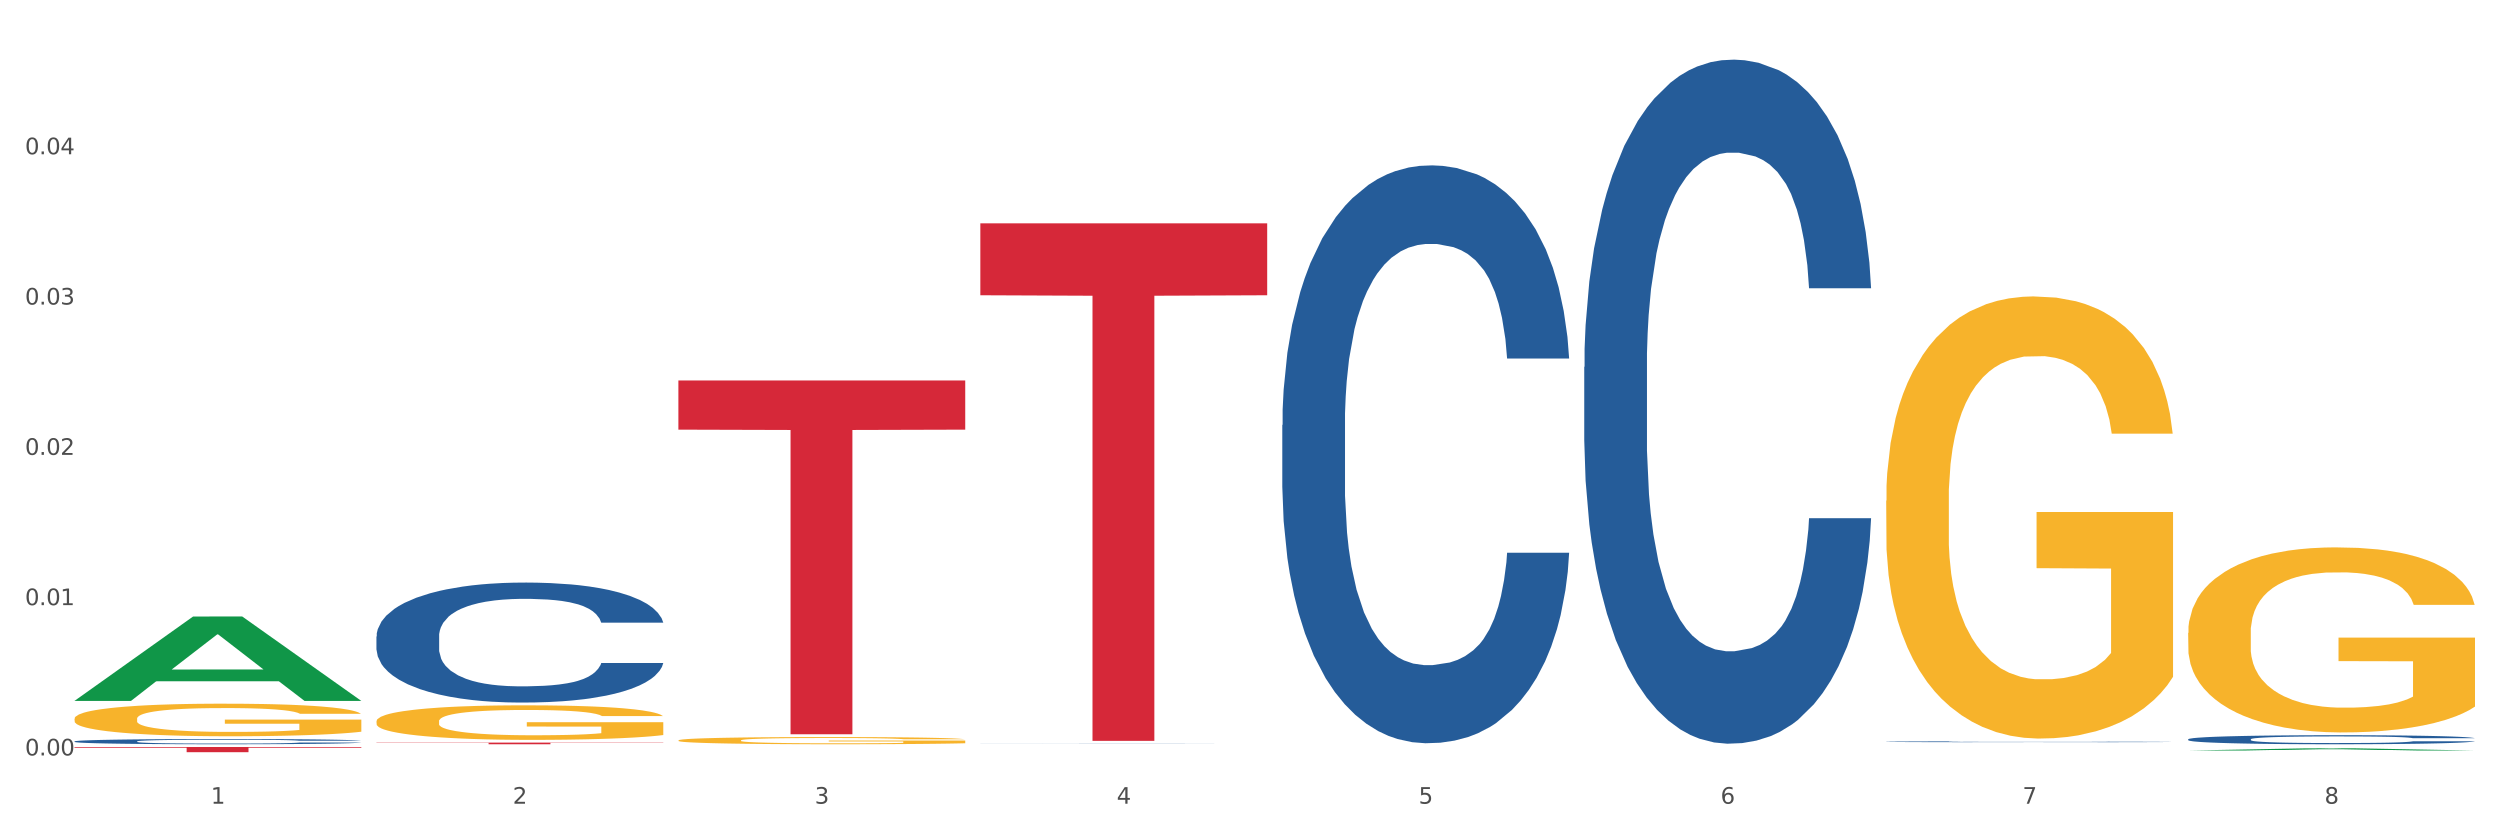 <?xml version="1.0" encoding="utf-8" standalone="no"?>
<!DOCTYPE svg PUBLIC "-//W3C//DTD SVG 1.1//EN"
  "http://www.w3.org/Graphics/SVG/1.1/DTD/svg11.dtd">
<svg xmlns:xlink="http://www.w3.org/1999/xlink" width="1080pt" height="360pt" viewBox="0 0 1080 360" xmlns="http://www.w3.org/2000/svg" version="1.1">
 <rect x="0" y="0" width="1080" height="360" fill="#333333" stroke="none"/>
 <defs>
  <style type="text/css">*{stroke-linejoin: round; stroke-linecap: butt}</style>
 </defs>
 <g id="figure_1">
  <g id="patch_1">
   <path d="M 0 360 
L 1080 360 
L 1080 0 
L 0 0 
z
" style="fill: #ffffff; stroke: #ffffff; stroke-linejoin: miter"/>
  </g>
  <g id="axes_1">
   <g id="matplotlib.axis_1">
    <g id="xtick_1">
     <g id="text_1">
      <!-- 1 -->
      <g style="fill: #4d4d4d" transform="translate(91.082 347.204) scale(0.096 -0.096)">
       <defs>
        <path id="DejaVuSans-31" d="M 794 531 
L 1825 531 
L 1825 4091 
L 703 3866 
L 703 4441 
L 1819 4666 
L 2450 4666 
L 2450 531 
L 3481 531 
L 3481 0 
L 794 0 
L 794 531 
z
" transform="scale(0.016)"/>
       </defs>
       <use xlink:href="#DejaVuSans-31"/>
      </g>
     </g>
    </g>
    <g id="xtick_2">
     <g id="text_2">
      <!-- 2 -->
      <g style="fill: #4d4d4d" transform="translate(221.525 347.204) scale(0.096 -0.096)">
       <defs>
        <path id="DejaVuSans-32" d="M 1228 531 
L 3431 531 
L 3431 0 
L 469 0 
L 469 531 
Q 828 903 1448 1529 
Q 2069 2156 2228 2338 
Q 2531 2678 2651 2914 
Q 2772 3150 2772 3378 
Q 2772 3750 2511 3984 
Q 2250 4219 1831 4219 
Q 1534 4219 1204 4116 
Q 875 4013 500 3803 
L 500 4441 
Q 881 4594 1212 4672 
Q 1544 4750 1819 4750 
Q 2544 4750 2975 4387 
Q 3406 4025 3406 3419 
Q 3406 3131 3298 2873 
Q 3191 2616 2906 2266 
Q 2828 2175 2409 1742 
Q 1991 1309 1228 531 
z
" transform="scale(0.016)"/>
       </defs>
       <use xlink:href="#DejaVuSans-32"/>
      </g>
     </g>
    </g>
    <g id="xtick_3">
     <g id="text_3">
      <!-- 3 -->
      <g style="fill: #4d4d4d" transform="translate(351.968 347.204) scale(0.096 -0.096)">
       <defs>
        <path id="DejaVuSans-33" d="M 2597 2516 
Q 3050 2419 3304 2112 
Q 3559 1806 3559 1356 
Q 3559 666 3084 287 
Q 2609 -91 1734 -91 
Q 1441 -91 1130 -33 
Q 819 25 488 141 
L 488 750 
Q 750 597 1062 519 
Q 1375 441 1716 441 
Q 2309 441 2620 675 
Q 2931 909 2931 1356 
Q 2931 1769 2642 2001 
Q 2353 2234 1838 2234 
L 1294 2234 
L 1294 2753 
L 1863 2753 
Q 2328 2753 2575 2939 
Q 2822 3125 2822 3475 
Q 2822 3834 2567 4026 
Q 2313 4219 1838 4219 
Q 1578 4219 1281 4162 
Q 984 4106 628 3988 
L 628 4550 
Q 988 4650 1302 4700 
Q 1616 4750 1894 4750 
Q 2613 4750 3031 4423 
Q 3450 4097 3450 3541 
Q 3450 3153 3228 2886 
Q 3006 2619 2597 2516 
z
" transform="scale(0.016)"/>
       </defs>
       <use xlink:href="#DejaVuSans-33"/>
      </g>
     </g>
    </g>
    <g id="xtick_4">
     <g id="text_4">
      <!-- 4 -->
      <g style="fill: #4d4d4d" transform="translate(482.412 347.204) scale(0.096 -0.096)">
       <defs>
        <path id="DejaVuSans-34" d="M 2419 4116 
L 825 1625 
L 2419 1625 
L 2419 4116 
z
M 2253 4666 
L 3047 4666 
L 3047 1625 
L 3713 1625 
L 3713 1100 
L 3047 1100 
L 3047 0 
L 2419 0 
L 2419 1100 
L 313 1100 
L 313 1709 
L 2253 4666 
z
" transform="scale(0.016)"/>
       </defs>
       <use xlink:href="#DejaVuSans-34"/>
      </g>
     </g>
    </g>
    <g id="xtick_5">
     <g id="text_5">
      <!-- 5 -->
      <g style="fill: #4d4d4d" transform="translate(612.855 347.204) scale(0.096 -0.096)">
       <defs>
        <path id="DejaVuSans-35" d="M 691 4666 
L 3169 4666 
L 3169 4134 
L 1269 4134 
L 1269 2991 
Q 1406 3038 1543 3061 
Q 1681 3084 1819 3084 
Q 2600 3084 3056 2656 
Q 3513 2228 3513 1497 
Q 3513 744 3044 326 
Q 2575 -91 1722 -91 
Q 1428 -91 1123 -41 
Q 819 9 494 109 
L 494 744 
Q 775 591 1075 516 
Q 1375 441 1709 441 
Q 2250 441 2565 725 
Q 2881 1009 2881 1497 
Q 2881 1984 2565 2268 
Q 2250 2553 1709 2553 
Q 1456 2553 1204 2497 
Q 953 2441 691 2322 
L 691 4666 
z
" transform="scale(0.016)"/>
       </defs>
       <use xlink:href="#DejaVuSans-35"/>
      </g>
     </g>
    </g>
    <g id="xtick_6">
     <g id="text_6">
      <!-- 6 -->
      <g style="fill: #4d4d4d" transform="translate(743.299 347.204) scale(0.096 -0.096)">
       <defs>
        <path id="DejaVuSans-36" d="M 2113 2584 
Q 1688 2584 1439 2293 
Q 1191 2003 1191 1497 
Q 1191 994 1439 701 
Q 1688 409 2113 409 
Q 2538 409 2786 701 
Q 3034 994 3034 1497 
Q 3034 2003 2786 2293 
Q 2538 2584 2113 2584 
z
M 3366 4563 
L 3366 3988 
Q 3128 4100 2886 4159 
Q 2644 4219 2406 4219 
Q 1781 4219 1451 3797 
Q 1122 3375 1075 2522 
Q 1259 2794 1537 2939 
Q 1816 3084 2150 3084 
Q 2853 3084 3261 2657 
Q 3669 2231 3669 1497 
Q 3669 778 3244 343 
Q 2819 -91 2113 -91 
Q 1303 -91 875 529 
Q 447 1150 447 2328 
Q 447 3434 972 4092 
Q 1497 4750 2381 4750 
Q 2619 4750 2861 4703 
Q 3103 4656 3366 4563 
z
" transform="scale(0.016)"/>
       </defs>
       <use xlink:href="#DejaVuSans-36"/>
      </g>
     </g>
    </g>
    <g id="xtick_7">
     <g id="text_7">
      <!-- 7 -->
      <g style="fill: #4d4d4d" transform="translate(873.742 347.204) scale(0.096 -0.096)">
       <defs>
        <path id="DejaVuSans-37" d="M 525 4666 
L 3525 4666 
L 3525 4397 
L 1831 0 
L 1172 0 
L 2766 4134 
L 525 4134 
L 525 4666 
z
" transform="scale(0.016)"/>
       </defs>
       <use xlink:href="#DejaVuSans-37"/>
      </g>
     </g>
    </g>
    <g id="xtick_8">
     <g id="text_8">
      <!-- 8 -->
      <g style="fill: #4d4d4d" transform="translate(1004.185 347.204) scale(0.096 -0.096)">
       <defs>
        <path id="DejaVuSans-38" d="M 2034 2216 
Q 1584 2216 1326 1975 
Q 1069 1734 1069 1313 
Q 1069 891 1326 650 
Q 1584 409 2034 409 
Q 2484 409 2743 651 
Q 3003 894 3003 1313 
Q 3003 1734 2745 1975 
Q 2488 2216 2034 2216 
z
M 1403 2484 
Q 997 2584 770 2862 
Q 544 3141 544 3541 
Q 544 4100 942 4425 
Q 1341 4750 2034 4750 
Q 2731 4750 3128 4425 
Q 3525 4100 3525 3541 
Q 3525 3141 3298 2862 
Q 3072 2584 2669 2484 
Q 3125 2378 3379 2068 
Q 3634 1759 3634 1313 
Q 3634 634 3220 271 
Q 2806 -91 2034 -91 
Q 1263 -91 848 271 
Q 434 634 434 1313 
Q 434 1759 690 2068 
Q 947 2378 1403 2484 
z
M 1172 3481 
Q 1172 3119 1398 2916 
Q 1625 2713 2034 2713 
Q 2441 2713 2670 2916 
Q 2900 3119 2900 3481 
Q 2900 3844 2670 4047 
Q 2441 4250 2034 4250 
Q 1625 4250 1398 4047 
Q 1172 3844 1172 3481 
z
" transform="scale(0.016)"/>
       </defs>
       <use xlink:href="#DejaVuSans-38"/>
      </g>
     </g>
    </g>
    <g id="xtick_9"/>
    <g id="xtick_10"/>
    <g id="xtick_11"/>
    <g id="xtick_12"/>
    <g id="xtick_13"/>
    <g id="xtick_14"/>
    <g id="xtick_15"/>
   </g>
   <g id="matplotlib.axis_2">
    <g id="ytick_1">
     <g id="text_9">
      <!-- 0.00 -->
      <g style="fill: #4d4d4d" transform="translate(10.8 326.355) scale(0.096 -0.096)">
       <defs>
        <path id="DejaVuSans-30" d="M 2034 4250 
Q 1547 4250 1301 3770 
Q 1056 3291 1056 2328 
Q 1056 1369 1301 889 
Q 1547 409 2034 409 
Q 2525 409 2770 889 
Q 3016 1369 3016 2328 
Q 3016 3291 2770 3770 
Q 2525 4250 2034 4250 
z
M 2034 4750 
Q 2819 4750 3233 4129 
Q 3647 3509 3647 2328 
Q 3647 1150 3233 529 
Q 2819 -91 2034 -91 
Q 1250 -91 836 529 
Q 422 1150 422 2328 
Q 422 3509 836 4129 
Q 1250 4750 2034 4750 
z
" transform="scale(0.016)"/>
        <path id="DejaVuSans-2e" d="M 684 794 
L 1344 794 
L 1344 0 
L 684 0 
L 684 794 
z
" transform="scale(0.016)"/>
       </defs>
       <use xlink:href="#DejaVuSans-30"/>
       <use xlink:href="#DejaVuSans-2e" transform="translate(63.623 0)"/>
       <use xlink:href="#DejaVuSans-30" transform="translate(95.41 0)"/>
       <use xlink:href="#DejaVuSans-30" transform="translate(159.033 0)"/>
      </g>
     </g>
    </g>
    <g id="ytick_2">
     <g id="text_10">
      <!-- 0.01 -->
      <g style="fill: #4d4d4d" transform="translate(10.8 261.428) scale(0.096 -0.096)">
       <use xlink:href="#DejaVuSans-30"/>
       <use xlink:href="#DejaVuSans-2e" transform="translate(63.623 0)"/>
       <use xlink:href="#DejaVuSans-30" transform="translate(95.41 0)"/>
       <use xlink:href="#DejaVuSans-31" transform="translate(159.033 0)"/>
      </g>
     </g>
    </g>
    <g id="ytick_3">
     <g id="text_11">
      <!-- 0.02 -->
      <g style="fill: #4d4d4d" transform="translate(10.8 196.5) scale(0.096 -0.096)">
       <use xlink:href="#DejaVuSans-30"/>
       <use xlink:href="#DejaVuSans-2e" transform="translate(63.623 0)"/>
       <use xlink:href="#DejaVuSans-30" transform="translate(95.41 0)"/>
       <use xlink:href="#DejaVuSans-32" transform="translate(159.033 0)"/>
      </g>
     </g>
    </g>
    <g id="ytick_4">
     <g id="text_12">
      <!-- 0.03 -->
      <g style="fill: #4d4d4d" transform="translate(10.8 131.573) scale(0.096 -0.096)">
       <use xlink:href="#DejaVuSans-30"/>
       <use xlink:href="#DejaVuSans-2e" transform="translate(63.623 0)"/>
       <use xlink:href="#DejaVuSans-30" transform="translate(95.41 0)"/>
       <use xlink:href="#DejaVuSans-33" transform="translate(159.033 0)"/>
      </g>
     </g>
    </g>
    <g id="ytick_5">
     <g id="text_13">
      <!-- 0.04 -->
      <g style="fill: #4d4d4d" transform="translate(10.8 66.646) scale(0.096 -0.096)">
       <use xlink:href="#DejaVuSans-30"/>
       <use xlink:href="#DejaVuSans-2e" transform="translate(63.623 0)"/>
       <use xlink:href="#DejaVuSans-30" transform="translate(95.41 0)"/>
       <use xlink:href="#DejaVuSans-34" transform="translate(159.033 0)"/>
      </g>
     </g>
    </g>
    <g id="ytick_6"/>
    <g id="ytick_7"/>
    <g id="ytick_8"/>
    <g id="ytick_9"/>
    <g id="ytick_10"/>
   </g>
   <g id="PolyCollection_1">
    <path d="M 32.175 302.733 
L 32.303 302.699 
L 83.404 266.34 
L 104.611 266.305 
L 156.096 302.802 
L 131.567 302.802 
L 120.453 294.303 
L 67.691 294.303 
L 67.307 294.44 
L 56.576 302.802 
L 32.175 302.802 
L 32.175 302.733 
L 74.334 289.231 
L 113.81 289.197 
L 94.263 274.084 
L 94.008 274.016 
L 93.752 274.119 
L 74.206 289.197 
L 74.334 289.231 
L 32.175 302.733 
z
" clip-path="url(#p54ac6c988d)" style="fill: #109648"/>
    <path d="M 423.505 321.274 
L 423.652 321.274 
L 423.652 321.273 
L 424.091 321.27 
L 425.702 321.266 
L 427.753 321.263 
L 431.269 321.26 
L 433.173 321.258 
L 435.663 321.257 
L 440.79 321.254 
L 446.649 321.252 
L 450.75 321.25 
L 453.826 321.25 
L 460.711 321.248 
L 464.666 321.247 
L 468.767 321.247 
L 472.283 321.247 
L 478.142 321.246 
L 482.829 321.246 
L 488.249 321.246 
L 492.79 321.246 
L 498.795 321.246 
L 507.584 321.247 
L 510.953 321.247 
L 515.494 321.248 
L 520.181 321.249 
L 523.99 321.25 
L 528.384 321.251 
L 532.925 321.253 
L 537.319 321.255 
L 540.395 321.257 
L 542.886 321.259 
L 545.083 321.262 
L 546.694 321.265 
L 547.426 321.267 
L 520.621 321.267 
L 519.888 321.265 
L 518.424 321.263 
L 516.959 321.261 
L 515.348 321.26 
L 512.857 321.258 
L 510.66 321.257 
L 506.998 321.256 
L 503.629 321.256 
L 500.846 321.255 
L 497.477 321.255 
L 490.3 321.255 
L 485.173 321.255 
L 481.95 321.255 
L 477.995 321.255 
L 474.626 321.255 
L 470.671 321.256 
L 467.595 321.257 
L 464.519 321.258 
L 462.762 321.258 
L 460.125 321.26 
L 458.367 321.261 
L 456.024 321.262 
L 454.705 321.264 
L 452.362 321.267 
L 451.336 321.269 
L 450.897 321.271 
L 450.604 321.273 
L 450.604 321.282 
L 451.483 321.286 
L 452.215 321.288 
L 453.387 321.29 
L 455.584 321.292 
L 458.807 321.295 
L 462.176 321.296 
L 464.959 321.297 
L 467.595 321.298 
L 470.232 321.299 
L 473.455 321.299 
L 476.091 321.3 
L 480.046 321.3 
L 484.733 321.3 
L 488.395 321.3 
L 495.866 321.3 
L 499.235 321.3 
L 502.457 321.299 
L 505.973 321.299 
L 508.756 321.298 
L 510.367 321.297 
L 513.004 321.296 
L 515.055 321.295 
L 516.812 321.294 
L 517.984 321.293 
L 519.302 321.291 
L 520.328 321.289 
L 520.621 321.288 
L 547.426 321.288 
L 546.84 321.29 
L 545.815 321.292 
L 543.764 321.295 
L 542.153 321.296 
L 539.663 321.298 
L 537.026 321.3 
L 533.364 321.302 
L 529.995 321.303 
L 526.48 321.304 
L 522.671 321.305 
L 515.787 321.307 
L 513.297 321.307 
L 508.024 321.308 
L 503.922 321.308 
L 497.917 321.308 
L 491.764 321.309 
L 485.319 321.309 
L 479.607 321.309 
L 473.308 321.308 
L 469.353 321.308 
L 464.959 321.307 
L 459.832 321.307 
L 454.998 321.306 
L 450.457 321.304 
L 446.209 321.303 
L 442.255 321.302 
L 437.128 321.299 
L 433.319 321.297 
L 430.536 321.295 
L 428.632 321.293 
L 426.728 321.29 
L 425.702 321.289 
L 424.091 321.285 
L 423.505 321.281 
L 423.505 321.274 
z
" clip-path="url(#p54ac6c988d)" style="fill: #255c99"/>
    <path d="M 553.949 183.606 
L 554.095 183.378 
L 554.095 176.995 
L 554.535 168.331 
L 556.146 152.372 
L 558.196 140.288 
L 561.712 126.153 
L 563.616 120.225 
L 566.106 113.613 
L 571.233 102.898 
L 577.092 93.778 
L 581.194 88.763 
L 584.27 85.571 
L 591.154 79.871 
L 595.109 77.363 
L 599.211 75.311 
L 602.726 73.943 
L 608.585 72.347 
L 613.273 71.663 
L 618.692 71.435 
L 623.233 71.663 
L 629.239 72.575 
L 638.028 75.311 
L 641.397 76.907 
L 645.937 79.643 
L 650.625 83.291 
L 654.433 86.939 
L 658.828 92.182 
L 663.368 99.022 
L 667.763 107.686 
L 670.839 115.665 
L 673.329 124.101 
L 675.526 134.361 
L 677.137 145.532 
L 677.87 154.88 
L 651.064 154.88 
L 650.332 146.444 
L 648.867 137.324 
L 647.402 131.169 
L 645.791 126.153 
L 643.301 120.453 
L 641.104 116.805 
L 637.442 112.474 
L 634.073 109.738 
L 631.289 108.142 
L 627.92 106.774 
L 620.743 105.406 
L 615.616 105.406 
L 612.394 105.862 
L 608.439 107.002 
L 605.07 108.598 
L 601.115 111.334 
L 598.039 114.297 
L 594.963 118.173 
L 593.205 120.909 
L 590.568 125.925 
L 588.811 130.029 
L 586.467 137.096 
L 585.149 142.112 
L 582.805 155.108 
L 581.78 164.683 
L 581.34 171.295 
L 581.047 178.591 
L 581.047 214.157 
L 581.926 230.116 
L 582.658 236.956 
L 583.83 244.708 
L 586.027 254.739 
L 589.25 264.543 
L 592.619 271.611 
L 595.402 275.942 
L 598.039 279.134 
L 600.675 281.642 
L 603.898 283.922 
L 606.535 285.29 
L 610.489 286.658 
L 615.177 287.342 
L 618.839 287.342 
L 626.309 286.202 
L 629.678 285.062 
L 632.901 283.466 
L 636.416 280.958 
L 639.199 278.222 
L 640.811 276.17 
L 643.447 271.839 
L 645.498 267.279 
L 647.256 262.035 
L 648.428 257.475 
L 649.746 250.636 
L 650.771 242.884 
L 651.064 238.78 
L 677.87 238.78 
L 677.284 246.988 
L 676.259 254.967 
L 674.208 265.683 
L 672.597 271.839 
L 670.106 279.362 
L 667.47 285.746 
L 663.808 292.814 
L 660.439 298.058 
L 656.923 302.617 
L 653.115 306.721 
L 646.23 312.421 
L 643.74 314.017 
L 638.467 316.753 
L 634.366 318.349 
L 628.36 319.945 
L 622.208 320.857 
L 615.763 321.085 
L 610.05 320.629 
L 603.751 319.261 
L 599.797 317.893 
L 595.402 315.841 
L 590.275 312.649 
L 585.442 308.773 
L 580.901 304.213 
L 576.653 298.969 
L 572.698 293.042 
L 567.571 283.238 
L 563.763 273.663 
L 560.98 264.771 
L 559.075 257.247 
L 557.171 247.672 
L 556.146 241.06 
L 554.535 225.101 
L 553.949 210.281 
L 553.949 183.606 
z
" clip-path="url(#p54ac6c988d)" style="fill: #255c99"/>
    <path d="M 684.392 158.543 
L 684.538 158.274 
L 684.538 150.717 
L 684.978 140.461 
L 686.589 121.569 
L 688.64 107.265 
L 692.155 90.532 
L 694.06 83.515 
L 696.55 75.688 
L 701.677 63.004 
L 707.536 52.208 
L 711.637 46.271 
L 714.713 42.492 
L 721.598 35.745 
L 725.553 32.777 
L 729.654 30.348 
L 733.169 28.728 
L 739.029 26.839 
L 743.716 26.029 
L 749.136 25.759 
L 753.677 26.029 
L 759.682 27.109 
L 768.471 30.348 
L 771.84 32.237 
L 776.381 35.475 
L 781.068 39.794 
L 784.877 44.112 
L 789.271 50.319 
L 793.812 58.416 
L 798.206 68.671 
L 801.282 78.117 
L 803.772 88.103 
L 805.97 100.248 
L 807.581 113.472 
L 808.313 124.538 
L 781.508 124.538 
L 780.775 114.552 
L 779.31 103.757 
L 777.846 96.47 
L 776.234 90.532 
L 773.744 83.785 
L 771.547 79.467 
L 767.885 74.339 
L 764.516 71.1 
L 761.733 69.211 
L 758.364 67.592 
L 751.186 65.973 
L 746.06 65.973 
L 742.837 66.512 
L 738.882 67.862 
L 735.513 69.751 
L 731.558 72.99 
L 728.482 76.498 
L 725.406 81.086 
L 723.648 84.325 
L 721.012 90.262 
L 719.254 95.12 
L 716.91 103.487 
L 715.592 109.424 
L 713.248 124.808 
L 712.223 136.143 
L 711.784 143.97 
L 711.491 152.606 
L 711.491 194.708 
L 712.369 213.6 
L 713.102 221.697 
L 714.274 230.873 
L 716.471 242.748 
L 719.693 254.353 
L 723.062 262.72 
L 725.846 267.847 
L 728.482 271.626 
L 731.119 274.594 
L 734.341 277.293 
L 736.978 278.913 
L 740.933 280.532 
L 745.62 281.342 
L 749.282 281.342 
L 756.753 279.992 
L 760.122 278.643 
L 763.344 276.754 
L 766.86 273.785 
L 769.643 270.546 
L 771.254 268.117 
L 773.891 262.989 
L 775.941 257.592 
L 777.699 251.384 
L 778.871 245.987 
L 780.189 237.89 
L 781.215 228.714 
L 781.508 223.856 
L 808.313 223.856 
L 807.727 233.572 
L 806.702 243.018 
L 804.651 255.702 
L 803.04 262.989 
L 800.55 271.896 
L 797.913 279.452 
L 794.251 287.819 
L 790.882 294.026 
L 787.367 299.424 
L 783.558 304.282 
L 776.674 311.029 
L 774.184 312.918 
L 768.91 316.157 
L 764.809 318.046 
L 758.803 319.935 
L 752.651 321.015 
L 746.206 321.285 
L 740.493 320.745 
L 734.195 319.126 
L 730.24 317.506 
L 725.846 315.077 
L 720.719 311.299 
L 715.885 306.711 
L 711.344 301.313 
L 707.096 295.106 
L 703.141 288.089 
L 698.015 276.484 
L 694.206 265.148 
L 691.423 254.623 
L 689.519 245.717 
L 687.615 234.381 
L 686.589 226.555 
L 684.978 207.663 
L 684.392 190.12 
L 684.392 158.543 
z
" clip-path="url(#p54ac6c988d)" style="fill: #255c99"/>
    <path d="M 814.835 320.427 
L 814.982 320.426 
L 814.982 320.416 
L 815.421 320.403 
L 817.033 320.378 
L 819.083 320.359 
L 822.599 320.337 
L 824.503 320.328 
L 826.993 320.318 
L 832.12 320.301 
L 837.979 320.287 
L 842.08 320.279 
L 845.157 320.274 
L 852.041 320.265 
L 855.996 320.262 
L 860.097 320.258 
L 863.613 320.256 
L 869.472 320.254 
L 874.159 320.253 
L 879.579 320.252 
L 884.12 320.253 
L 890.126 320.254 
L 898.914 320.258 
L 902.283 320.261 
L 906.824 320.265 
L 911.512 320.271 
L 915.32 320.276 
L 919.714 320.285 
L 924.255 320.295 
L 928.65 320.309 
L 931.726 320.321 
L 934.216 320.334 
L 936.413 320.35 
L 938.024 320.367 
L 938.757 320.382 
L 911.951 320.382 
L 911.219 320.369 
L 909.754 320.355 
L 908.289 320.345 
L 906.678 320.337 
L 904.188 320.329 
L 901.99 320.323 
L 898.328 320.316 
L 894.959 320.312 
L 892.176 320.309 
L 888.807 320.307 
L 881.63 320.305 
L 876.503 320.305 
L 873.28 320.306 
L 869.326 320.308 
L 865.957 320.31 
L 862.002 320.314 
L 858.926 320.319 
L 855.849 320.325 
L 854.092 320.329 
L 851.455 320.337 
L 849.697 320.343 
L 847.354 320.354 
L 846.035 320.362 
L 843.692 320.382 
L 842.666 320.397 
L 842.227 320.408 
L 841.934 320.419 
L 841.934 320.474 
L 842.813 320.499 
L 843.545 320.51 
L 844.717 320.522 
L 846.914 320.537 
L 850.137 320.552 
L 853.506 320.563 
L 856.289 320.57 
L 858.926 320.575 
L 861.562 320.579 
L 864.785 320.583 
L 867.421 320.585 
L 871.376 320.587 
L 876.064 320.588 
L 879.726 320.588 
L 887.196 320.586 
L 890.565 320.584 
L 893.788 320.582 
L 897.303 320.578 
L 900.086 320.574 
L 901.697 320.571 
L 904.334 320.564 
L 906.385 320.557 
L 908.142 320.549 
L 909.314 320.541 
L 910.633 320.531 
L 911.658 320.519 
L 911.951 320.512 
L 938.757 320.512 
L 938.171 320.525 
L 937.145 320.538 
L 935.095 320.554 
L 933.483 320.564 
L 930.993 320.576 
L 928.357 320.585 
L 924.695 320.596 
L 921.326 320.605 
L 917.81 320.612 
L 914.002 320.618 
L 907.117 320.627 
L 904.627 320.629 
L 899.354 320.634 
L 895.252 320.636 
L 889.247 320.639 
L 883.095 320.64 
L 876.65 320.64 
L 870.937 320.64 
L 864.638 320.638 
L 860.683 320.635 
L 856.289 320.632 
L 851.162 320.627 
L 846.328 320.621 
L 841.788 320.614 
L 837.54 320.606 
L 833.585 320.597 
L 828.458 320.582 
L 824.649 320.567 
L 821.866 320.553 
L 819.962 320.541 
L 818.058 320.526 
L 817.033 320.516 
L 815.421 320.491 
L 814.835 320.468 
L 814.835 320.427 
z
" clip-path="url(#p54ac6c988d)" style="fill: #255c99"/>
    <path d="M 945.279 319.364 
L 945.425 319.36 
L 945.425 319.26 
L 945.865 319.124 
L 947.476 318.874 
L 949.527 318.684 
L 953.042 318.462 
L 954.946 318.369 
L 957.437 318.266 
L 962.563 318.098 
L 968.422 317.955 
L 972.524 317.876 
L 975.6 317.826 
L 982.484 317.737 
L 986.439 317.697 
L 990.541 317.665 
L 994.056 317.644 
L 999.915 317.619 
L 1004.603 317.608 
L 1010.022 317.604 
L 1014.563 317.608 
L 1020.569 317.622 
L 1029.358 317.665 
L 1032.727 317.69 
L 1037.268 317.733 
L 1041.955 317.79 
L 1045.763 317.847 
L 1050.158 317.93 
L 1054.699 318.037 
L 1059.093 318.173 
L 1062.169 318.298 
L 1064.659 318.43 
L 1066.856 318.591 
L 1068.468 318.766 
L 1069.2 318.913 
L 1042.394 318.913 
L 1041.662 318.781 
L 1040.197 318.638 
L 1038.732 318.541 
L 1037.121 318.462 
L 1034.631 318.373 
L 1032.434 318.316 
L 1028.772 318.248 
L 1025.403 318.205 
L 1022.62 318.18 
L 1019.251 318.158 
L 1012.073 318.137 
L 1006.946 318.137 
L 1003.724 318.144 
L 999.769 318.162 
L 996.4 318.187 
L 992.445 318.23 
L 989.369 318.277 
L 986.293 318.337 
L 984.535 318.38 
L 981.899 318.459 
L 980.141 318.523 
L 977.797 318.634 
L 976.479 318.713 
L 974.135 318.917 
L 973.11 319.067 
L 972.67 319.171 
L 972.377 319.285 
L 972.377 319.843 
L 973.256 320.093 
L 973.989 320.2 
L 975.16 320.322 
L 977.358 320.479 
L 980.58 320.633 
L 983.949 320.744 
L 986.732 320.812 
L 989.369 320.862 
L 992.006 320.901 
L 995.228 320.937 
L 997.865 320.959 
L 1001.82 320.98 
L 1006.507 320.991 
L 1010.169 320.991 
L 1017.639 320.973 
L 1021.008 320.955 
L 1024.231 320.93 
L 1027.746 320.891 
L 1030.53 320.848 
L 1032.141 320.815 
L 1034.777 320.748 
L 1036.828 320.676 
L 1038.586 320.594 
L 1039.758 320.522 
L 1041.076 320.415 
L 1042.101 320.293 
L 1042.394 320.229 
L 1069.2 320.229 
L 1068.614 320.358 
L 1067.589 320.483 
L 1065.538 320.651 
L 1063.927 320.748 
L 1061.437 320.866 
L 1058.8 320.966 
L 1055.138 321.077 
L 1051.769 321.159 
L 1048.254 321.23 
L 1044.445 321.295 
L 1037.561 321.384 
L 1035.07 321.409 
L 1029.797 321.452 
L 1025.696 321.477 
L 1019.69 321.502 
L 1013.538 321.516 
L 1007.093 321.52 
L 1001.38 321.513 
L 995.082 321.491 
L 991.127 321.47 
L 986.732 321.438 
L 981.606 321.388 
L 976.772 321.327 
L 972.231 321.255 
L 967.983 321.173 
L 964.028 321.08 
L 958.901 320.926 
L 955.093 320.776 
L 952.31 320.637 
L 950.406 320.519 
L 948.501 320.368 
L 947.476 320.265 
L 945.865 320.014 
L 945.279 319.782 
L 945.279 319.364 
z
" clip-path="url(#p54ac6c988d)" style="fill: #255c99"/>
    <path d="M 945.279 273.41 
L 945.425 273.337 
L 945.425 270.708 
L 945.718 268.445 
L 947.181 262.969 
L 949.375 258.442 
L 950.985 256.032 
L 952.594 254.061 
L 954.496 252.089 
L 956.837 250.045 
L 961.08 247.051 
L 963.713 245.518 
L 966.932 243.911 
L 972.784 241.575 
L 977.027 240.26 
L 981.416 239.165 
L 988.585 237.851 
L 993.267 237.267 
L 998.242 236.829 
L 1004.24 236.537 
L 1008.776 236.464 
L 1018.724 236.683 
L 1027.21 237.34 
L 1031.307 237.851 
L 1036.574 238.727 
L 1039.354 239.311 
L 1043.889 240.48 
L 1048.571 242.013 
L 1051.79 243.327 
L 1056.618 245.81 
L 1060.275 248.292 
L 1063.64 251.359 
L 1065.396 253.476 
L 1066.713 255.448 
L 1067.883 257.711 
L 1069.054 261.289 
L 1042.719 261.289 
L 1041.694 258.734 
L 1040.085 256.324 
L 1037.744 253.988 
L 1035.696 252.527 
L 1032.185 250.702 
L 1028.966 249.534 
L 1025.601 248.657 
L 1021.504 247.927 
L 1018.285 247.562 
L 1013.75 247.27 
L 1004.825 247.343 
L 998.827 247.927 
L 994.73 248.657 
L 992.097 249.315 
L 989.756 250.045 
L 987.122 251.067 
L 984.05 252.6 
L 981.855 253.988 
L 979.661 255.74 
L 977.905 257.492 
L 976.296 259.537 
L 974.979 261.727 
L 973.955 263.991 
L 973.077 266.765 
L 972.345 271.365 
L 972.345 281.369 
L 972.638 283.632 
L 973.37 286.626 
L 974.247 288.889 
L 975.71 291.591 
L 977.027 293.416 
L 979.514 296.045 
L 982.294 298.235 
L 984.489 299.623 
L 986.683 300.791 
L 990.487 302.397 
L 994.73 303.712 
L 998.388 304.515 
L 1003.362 305.245 
L 1006.727 305.537 
L 1009.653 305.683 
L 1016.822 305.683 
L 1021.943 305.464 
L 1027.649 304.953 
L 1032.038 304.296 
L 1035.696 303.493 
L 1039.792 302.178 
L 1042.426 300.937 
L 1042.426 285.677 
L 1010.239 285.604 
L 1010.239 275.454 
L 1069.2 275.454 
L 1069.2 305.245 
L 1066.713 306.778 
L 1063.933 308.166 
L 1061.007 309.407 
L 1056.618 310.94 
L 1051.351 312.401 
L 1046.669 313.423 
L 1041.694 314.299 
L 1035.842 315.102 
L 1028.234 315.832 
L 1023.553 316.124 
L 1017.7 316.343 
L 1010.824 316.416 
L 1004.825 316.27 
L 998.973 315.905 
L 992.828 315.248 
L 986.83 314.299 
L 982.294 313.35 
L 977.759 312.181 
L 972.931 310.648 
L 969.127 309.188 
L 966.201 307.874 
L 962.982 306.194 
L 959.47 304.004 
L 956.837 302.032 
L 954.496 299.988 
L 952.009 297.359 
L 950.253 295.096 
L 948.498 292.248 
L 947.473 290.131 
L 946.303 286.845 
L 945.425 282.245 
L 945.279 273.41 
z
" clip-path="url(#p54ac6c988d)" style="fill: #f7b32b"/>
    <path d="M 814.835 216.314 
L 814.982 216.139 
L 814.982 209.859 
L 815.274 204.451 
L 816.737 191.367 
L 818.932 180.551 
L 820.541 174.795 
L 822.151 170.084 
L 824.053 165.374 
L 826.394 160.49 
L 830.636 153.337 
L 833.27 149.674 
L 836.489 145.836 
L 842.341 140.253 
L 846.584 137.113 
L 850.973 134.497 
L 858.142 131.357 
L 862.824 129.961 
L 867.798 128.914 
L 873.797 128.216 
L 878.332 128.042 
L 888.281 128.565 
L 896.767 130.135 
L 900.863 131.357 
L 906.13 133.45 
L 908.91 134.846 
L 913.446 137.637 
L 918.127 141.3 
L 921.346 144.44 
L 926.174 150.372 
L 929.832 156.303 
L 933.197 163.63 
L 934.953 168.689 
L 936.269 173.399 
L 937.44 178.807 
L 938.61 187.355 
L 912.275 187.355 
L 911.251 181.249 
L 909.642 175.492 
L 907.301 169.91 
L 905.253 166.421 
L 901.741 162.06 
L 898.522 159.268 
L 895.157 157.175 
L 891.061 155.431 
L 887.842 154.558 
L 883.307 153.861 
L 874.382 154.035 
L 868.383 155.431 
L 864.287 157.175 
L 861.653 158.745 
L 859.312 160.49 
L 856.679 162.932 
L 853.606 166.595 
L 851.412 169.91 
L 849.217 174.097 
L 847.462 178.284 
L 845.852 183.168 
L 844.536 188.402 
L 843.511 193.81 
L 842.634 200.439 
L 841.902 211.429 
L 841.902 235.329 
L 842.195 240.737 
L 842.926 247.889 
L 843.804 253.297 
L 845.267 259.752 
L 846.584 264.113 
L 849.071 270.393 
L 851.851 275.627 
L 854.045 278.941 
L 856.24 281.732 
L 860.044 285.57 
L 864.287 288.71 
L 867.944 290.629 
L 872.919 292.374 
L 876.284 293.071 
L 879.21 293.42 
L 886.379 293.42 
L 891.5 292.897 
L 897.206 291.676 
L 901.595 290.106 
L 905.253 288.187 
L 909.349 285.047 
L 911.983 282.081 
L 911.983 245.621 
L 879.795 245.447 
L 879.795 221.198 
L 938.757 221.198 
L 938.757 292.374 
L 936.269 296.037 
L 933.49 299.352 
L 930.563 302.317 
L 926.174 305.981 
L 920.907 309.47 
L 916.225 311.912 
L 911.251 314.005 
L 905.399 315.924 
L 897.791 317.669 
L 893.109 318.367 
L 887.257 318.89 
L 880.38 319.065 
L 874.382 318.716 
L 868.53 317.843 
L 862.385 316.273 
L 856.386 314.005 
L 851.851 311.738 
L 847.315 308.946 
L 842.487 305.283 
L 838.683 301.794 
L 835.757 298.654 
L 832.538 294.642 
L 829.027 289.408 
L 826.394 284.698 
L 824.053 279.813 
L 821.565 273.533 
L 819.81 268.125 
L 818.054 261.322 
L 817.03 256.263 
L 815.86 248.412 
L 814.982 237.422 
L 814.835 216.314 
z
" clip-path="url(#p54ac6c988d)" style="fill: #f7b32b"/>
    <path d="M 162.618 274.959 
L 162.765 274.912 
L 162.765 273.586 
L 163.204 271.787 
L 164.816 268.473 
L 166.866 265.963 
L 170.382 263.028 
L 172.286 261.797 
L 174.776 260.424 
L 179.903 258.198 
L 185.762 256.305 
L 189.863 255.263 
L 192.94 254.6 
L 199.824 253.416 
L 203.779 252.896 
L 207.88 252.47 
L 211.396 252.185 
L 217.255 251.854 
L 221.942 251.712 
L 227.362 251.665 
L 231.903 251.712 
L 237.909 251.901 
L 246.697 252.47 
L 250.066 252.801 
L 254.607 253.369 
L 259.295 254.127 
L 263.103 254.884 
L 267.497 255.973 
L 272.038 257.394 
L 276.433 259.193 
L 279.509 260.85 
L 281.999 262.602 
L 284.196 264.732 
L 285.807 267.052 
L 286.54 268.994 
L 259.734 268.994 
L 259.002 267.242 
L 257.537 265.348 
L 256.072 264.07 
L 254.461 263.028 
L 251.971 261.844 
L 249.773 261.087 
L 246.111 260.187 
L 242.742 259.619 
L 239.959 259.287 
L 236.59 259.003 
L 229.413 258.719 
L 224.286 258.719 
L 221.064 258.814 
L 217.109 259.051 
L 213.74 259.382 
L 209.785 259.95 
L 206.709 260.566 
L 203.633 261.371 
L 201.875 261.939 
L 199.238 262.981 
L 197.48 263.833 
L 195.137 265.301 
L 193.818 266.342 
L 191.475 269.041 
L 190.449 271.03 
L 190.01 272.403 
L 189.717 273.918 
L 189.717 281.304 
L 190.596 284.618 
L 191.328 286.038 
L 192.5 287.648 
L 194.697 289.732 
L 197.92 291.767 
L 201.289 293.235 
L 204.072 294.135 
L 206.709 294.798 
L 209.345 295.318 
L 212.568 295.792 
L 215.204 296.076 
L 219.159 296.36 
L 223.847 296.502 
L 227.509 296.502 
L 234.979 296.265 
L 238.348 296.029 
L 241.571 295.697 
L 245.086 295.176 
L 247.869 294.608 
L 249.48 294.182 
L 252.117 293.283 
L 254.168 292.336 
L 255.926 291.247 
L 257.097 290.3 
L 258.416 288.879 
L 259.441 287.269 
L 259.734 286.417 
L 286.54 286.417 
L 285.954 288.122 
L 284.928 289.779 
L 282.878 292.004 
L 281.266 293.283 
L 278.776 294.845 
L 276.14 296.171 
L 272.478 297.638 
L 269.109 298.727 
L 265.593 299.674 
L 261.785 300.527 
L 254.9 301.71 
L 252.41 302.042 
L 247.137 302.61 
L 243.035 302.941 
L 237.03 303.273 
L 230.878 303.462 
L 224.433 303.509 
L 218.72 303.415 
L 212.421 303.131 
L 208.466 302.847 
L 204.072 302.421 
L 198.945 301.758 
L 194.111 300.953 
L 189.571 300.006 
L 185.323 298.917 
L 181.368 297.686 
L 176.241 295.65 
L 172.432 293.661 
L 169.649 291.815 
L 167.745 290.252 
L 165.841 288.264 
L 164.816 286.891 
L 163.204 283.576 
L 162.618 280.499 
L 162.618 274.959 
z
" clip-path="url(#p54ac6c988d)" style="fill: #255c99"/>
    <path d="M 162.618 311.596 
L 162.765 311.582 
L 162.765 311.091 
L 163.057 310.669 
L 164.52 309.646 
L 166.715 308.801 
L 168.324 308.351 
L 169.934 307.983 
L 171.836 307.615 
L 174.177 307.233 
L 178.419 306.674 
L 181.053 306.388 
L 184.272 306.088 
L 190.124 305.652 
L 194.367 305.406 
L 198.756 305.202 
L 205.925 304.956 
L 210.607 304.847 
L 215.581 304.765 
L 221.58 304.711 
L 226.115 304.697 
L 236.064 304.738 
L 244.55 304.861 
L 248.646 304.956 
L 253.913 305.12 
L 256.693 305.229 
L 261.229 305.447 
L 265.91 305.733 
L 269.129 305.979 
L 273.957 306.442 
L 277.615 306.906 
L 280.98 307.479 
L 282.736 307.874 
L 284.052 308.242 
L 285.223 308.665 
L 286.393 309.333 
L 260.058 309.333 
L 259.034 308.856 
L 257.425 308.406 
L 255.084 307.969 
L 253.036 307.697 
L 249.524 307.356 
L 246.305 307.138 
L 242.94 306.974 
L 238.844 306.838 
L 235.625 306.77 
L 231.09 306.715 
L 222.165 306.729 
L 216.166 306.838 
L 212.07 306.974 
L 209.436 307.097 
L 207.095 307.233 
L 204.462 307.424 
L 201.389 307.71 
L 199.195 307.969 
L 197 308.297 
L 195.245 308.624 
L 193.635 309.005 
L 192.319 309.414 
L 191.294 309.837 
L 190.417 310.355 
L 189.685 311.214 
L 189.685 313.082 
L 189.978 313.505 
L 190.709 314.064 
L 191.587 314.486 
L 193.05 314.991 
L 194.367 315.331 
L 196.854 315.822 
L 199.634 316.231 
L 201.828 316.49 
L 204.023 316.708 
L 207.827 317.008 
L 212.07 317.254 
L 215.727 317.404 
L 220.702 317.54 
L 224.067 317.595 
L 226.993 317.622 
L 234.162 317.622 
L 239.283 317.581 
L 244.989 317.486 
L 249.378 317.363 
L 253.036 317.213 
L 257.132 316.967 
L 259.766 316.736 
L 259.766 313.886 
L 227.578 313.873 
L 227.578 311.978 
L 286.54 311.978 
L 286.54 317.54 
L 284.052 317.826 
L 281.273 318.085 
L 278.346 318.317 
L 273.957 318.603 
L 268.69 318.876 
L 264.008 319.067 
L 259.034 319.231 
L 253.182 319.381 
L 245.574 319.517 
L 240.892 319.571 
L 235.04 319.612 
L 228.164 319.626 
L 222.165 319.599 
L 216.313 319.531 
L 210.168 319.408 
L 204.169 319.231 
L 199.634 319.053 
L 195.098 318.835 
L 190.27 318.549 
L 186.466 318.276 
L 183.54 318.031 
L 180.321 317.717 
L 176.81 317.308 
L 174.177 316.94 
L 171.836 316.558 
L 169.348 316.068 
L 167.593 315.645 
L 165.837 315.113 
L 164.813 314.718 
L 163.643 314.104 
L 162.765 313.246 
L 162.618 311.596 
z
" clip-path="url(#p54ac6c988d)" style="fill: #f7b32b"/>
    <path d="M 293.062 319.843 
L 293.208 319.841 
L 293.208 319.738 
L 293.501 319.65 
L 294.964 319.436 
L 297.158 319.26 
L 298.768 319.166 
L 300.377 319.089 
L 302.279 319.012 
L 304.62 318.933 
L 308.863 318.816 
L 311.496 318.756 
L 314.715 318.694 
L 320.567 318.603 
L 324.81 318.551 
L 329.199 318.509 
L 336.368 318.457 
L 341.05 318.435 
L 346.025 318.418 
L 352.023 318.406 
L 356.559 318.403 
L 366.507 318.412 
L 374.993 318.437 
L 379.09 318.457 
L 384.357 318.492 
L 387.137 318.514 
L 391.672 318.56 
L 396.354 318.62 
L 399.573 318.671 
L 404.401 318.768 
L 408.058 318.864 
L 411.423 318.984 
L 413.179 319.066 
L 414.496 319.143 
L 415.666 319.232 
L 416.837 319.371 
L 390.502 319.371 
L 389.477 319.271 
L 387.868 319.177 
L 385.527 319.086 
L 383.479 319.029 
L 379.968 318.958 
L 376.749 318.913 
L 373.384 318.879 
L 369.287 318.85 
L 366.069 318.836 
L 361.533 318.825 
L 352.608 318.827 
L 346.61 318.85 
L 342.513 318.879 
L 339.88 318.904 
L 337.539 318.933 
L 334.905 318.973 
L 331.833 319.032 
L 329.638 319.086 
L 327.444 319.155 
L 325.688 319.223 
L 324.079 319.303 
L 322.762 319.388 
L 321.738 319.476 
L 320.86 319.584 
L 320.128 319.764 
L 320.128 320.154 
L 320.421 320.242 
L 321.153 320.359 
L 322.03 320.447 
L 323.493 320.552 
L 324.81 320.623 
L 327.297 320.726 
L 330.077 320.811 
L 332.272 320.865 
L 334.466 320.911 
L 338.27 320.973 
L 342.513 321.025 
L 346.171 321.056 
L 351.145 321.084 
L 354.51 321.096 
L 357.436 321.102 
L 364.605 321.102 
L 369.726 321.093 
L 375.432 321.073 
L 379.821 321.047 
L 383.479 321.016 
L 387.576 320.965 
L 390.209 320.917 
L 390.209 320.322 
L 358.022 320.319 
L 358.022 319.923 
L 416.983 319.923 
L 416.983 321.084 
L 414.496 321.144 
L 411.716 321.198 
L 408.79 321.247 
L 404.401 321.306 
L 399.134 321.363 
L 394.452 321.403 
L 389.477 321.437 
L 383.625 321.469 
L 376.017 321.497 
L 371.336 321.509 
L 365.483 321.517 
L 358.607 321.52 
L 352.608 321.514 
L 346.756 321.5 
L 340.611 321.474 
L 334.613 321.437 
L 330.077 321.4 
L 325.542 321.355 
L 320.714 321.295 
L 316.91 321.238 
L 313.984 321.187 
L 310.765 321.121 
L 307.253 321.036 
L 304.62 320.959 
L 302.279 320.88 
L 299.792 320.777 
L 298.036 320.689 
L 296.281 320.578 
L 295.256 320.495 
L 294.086 320.367 
L 293.208 320.188 
L 293.062 319.843 
z
" clip-path="url(#p54ac6c988d)" style="fill: #f7b32b"/>
    <path d="M 32.175 320.272 
L 32.321 320.27 
L 32.321 320.212 
L 32.761 320.133 
L 34.372 319.989 
L 36.423 319.879 
L 39.938 319.751 
L 41.843 319.697 
L 44.333 319.637 
L 49.46 319.54 
L 55.319 319.457 
L 59.42 319.411 
L 62.496 319.382 
L 69.381 319.331 
L 73.336 319.308 
L 77.437 319.289 
L 80.953 319.277 
L 86.812 319.262 
L 91.499 319.256 
L 96.919 319.254 
L 101.46 319.256 
L 107.465 319.264 
L 116.254 319.289 
L 119.623 319.304 
L 124.164 319.329 
L 128.851 319.362 
L 132.66 319.395 
L 137.054 319.442 
L 141.595 319.504 
L 145.989 319.583 
L 149.065 319.655 
L 151.555 319.732 
L 153.753 319.825 
L 155.364 319.927 
L 156.096 320.011 
L 129.291 320.011 
L 128.558 319.935 
L 127.093 319.852 
L 125.629 319.796 
L 124.017 319.751 
L 121.527 319.699 
L 119.33 319.666 
L 115.668 319.627 
L 112.299 319.602 
L 109.516 319.587 
L 106.147 319.575 
L 98.969 319.562 
L 93.843 319.562 
L 90.62 319.566 
L 86.665 319.577 
L 83.296 319.591 
L 79.341 319.616 
L 76.265 319.643 
L 73.189 319.678 
L 71.431 319.703 
L 68.795 319.749 
L 67.037 319.786 
L 64.693 319.85 
L 63.375 319.896 
L 61.031 320.013 
L 60.006 320.1 
L 59.567 320.16 
L 59.274 320.227 
L 59.274 320.549 
L 60.152 320.694 
L 60.885 320.756 
L 62.057 320.827 
L 64.254 320.918 
L 67.476 321.007 
L 70.845 321.071 
L 73.629 321.11 
L 76.265 321.139 
L 78.902 321.162 
L 82.124 321.183 
L 84.761 321.195 
L 88.716 321.207 
L 93.403 321.214 
L 97.065 321.214 
L 104.536 321.203 
L 107.905 321.193 
L 111.127 321.179 
L 114.643 321.156 
L 117.426 321.131 
L 119.037 321.112 
L 121.674 321.073 
L 123.724 321.032 
L 125.482 320.984 
L 126.654 320.943 
L 127.972 320.881 
L 128.998 320.81 
L 129.291 320.773 
L 156.096 320.773 
L 155.51 320.847 
L 154.485 320.92 
L 152.434 321.017 
L 150.823 321.073 
L 148.333 321.141 
L 145.696 321.199 
L 142.034 321.263 
L 138.665 321.311 
L 135.15 321.352 
L 131.341 321.39 
L 124.457 321.441 
L 121.967 321.456 
L 116.693 321.481 
L 112.592 321.495 
L 106.586 321.51 
L 100.434 321.518 
L 93.989 321.52 
L 88.276 321.516 
L 81.978 321.503 
L 78.023 321.491 
L 73.629 321.472 
L 68.502 321.443 
L 63.668 321.408 
L 59.127 321.367 
L 54.879 321.319 
L 50.924 321.265 
L 45.798 321.176 
L 41.989 321.09 
L 39.206 321.009 
L 37.302 320.941 
L 35.398 320.854 
L 34.372 320.794 
L 32.761 320.649 
L 32.175 320.514 
L 32.175 320.272 
z
" clip-path="url(#p54ac6c988d)" style="fill: #255c99"/>
    <path d="M 945.279 324.231 
L 945.407 324.23 
L 996.508 323.266 
L 1017.715 323.265 
L 1069.2 324.233 
L 1044.671 324.233 
L 1033.557 324.008 
L 980.794 324.008 
L 980.411 324.011 
L 969.68 324.233 
L 945.279 324.233 
L 945.279 324.231 
L 987.438 323.873 
L 1026.913 323.872 
L 1007.367 323.472 
L 1007.112 323.47 
L 1006.856 323.473 
L 987.31 323.872 
L 987.438 323.873 
L 945.279 324.231 
z
" clip-path="url(#p54ac6c988d)" style="fill: #109648"/>
    <path d="M 32.175 310.494 
L 32.321 310.481 
L 32.321 310.019 
L 32.614 309.62 
L 34.077 308.656 
L 36.272 307.859 
L 37.881 307.435 
L 39.49 307.088 
L 41.392 306.74 
L 43.733 306.381 
L 47.976 305.853 
L 50.61 305.583 
L 53.828 305.301 
L 59.681 304.889 
L 63.923 304.658 
L 68.313 304.465 
L 75.482 304.234 
L 80.163 304.131 
L 85.138 304.054 
L 91.136 304.002 
L 95.672 303.989 
L 105.621 304.028 
L 114.106 304.144 
L 118.203 304.234 
L 123.47 304.388 
L 126.25 304.491 
L 130.785 304.696 
L 135.467 304.966 
L 138.686 305.198 
L 143.514 305.635 
L 147.172 306.072 
L 150.537 306.612 
L 152.292 306.985 
L 153.609 307.332 
L 154.779 307.73 
L 155.95 308.36 
L 129.615 308.36 
L 128.591 307.91 
L 126.981 307.486 
L 124.64 307.075 
L 122.592 306.818 
L 119.081 306.496 
L 115.862 306.291 
L 112.497 306.136 
L 108.4 306.008 
L 105.182 305.943 
L 100.646 305.892 
L 91.722 305.905 
L 85.723 306.008 
L 81.626 306.136 
L 78.993 306.252 
L 76.652 306.381 
L 74.019 306.561 
L 70.946 306.83 
L 68.752 307.075 
L 66.557 307.383 
L 64.801 307.692 
L 63.192 308.052 
L 61.875 308.437 
L 60.851 308.836 
L 59.973 309.324 
L 59.242 310.134 
L 59.242 311.896 
L 59.534 312.294 
L 60.266 312.821 
L 61.144 313.22 
L 62.607 313.695 
L 63.923 314.017 
L 66.411 314.48 
L 69.19 314.865 
L 71.385 315.109 
L 73.58 315.315 
L 77.384 315.598 
L 81.626 315.829 
L 85.284 315.971 
L 90.259 316.099 
L 93.624 316.151 
L 96.55 316.176 
L 103.719 316.176 
L 108.839 316.138 
L 114.545 316.048 
L 118.934 315.932 
L 122.592 315.791 
L 126.689 315.559 
L 129.322 315.341 
L 129.322 312.654 
L 97.135 312.641 
L 97.135 310.854 
L 156.096 310.854 
L 156.096 316.099 
L 153.609 316.369 
L 150.829 316.614 
L 147.903 316.832 
L 143.514 317.102 
L 138.247 317.359 
L 133.565 317.539 
L 128.591 317.693 
L 122.738 317.835 
L 115.131 317.963 
L 110.449 318.015 
L 104.596 318.053 
L 97.72 318.066 
L 91.722 318.041 
L 85.869 317.976 
L 79.724 317.861 
L 73.726 317.693 
L 69.19 317.526 
L 64.655 317.321 
L 59.827 317.051 
L 56.023 316.794 
L 53.097 316.562 
L 49.878 316.266 
L 46.367 315.881 
L 43.733 315.534 
L 41.392 315.174 
L 38.905 314.711 
L 37.149 314.312 
L 35.394 313.811 
L 34.37 313.438 
L 33.199 312.86 
L 32.321 312.05 
L 32.175 310.494 
z
" clip-path="url(#p54ac6c988d)" style="fill: #f7b32b"/>
    <path d="M 32.175 322.708 
L 156.096 322.708 
L 156.096 323.019 
L 107.35 323.021 
L 107.35 324.95 
L 80.628 324.95 
L 80.628 323.021 
L 32.175 323.019 
L 32.175 322.71 
L 32.175 322.708 
z
" clip-path="url(#p54ac6c988d)" style="fill: #d62839"/>
    <path d="M 162.618 320.814 
L 286.54 320.814 
L 286.54 320.912 
L 237.793 320.913 
L 237.793 321.52 
L 211.071 321.52 
L 211.071 320.913 
L 162.618 320.912 
L 162.618 320.814 
L 162.618 320.814 
z
" clip-path="url(#p54ac6c988d)" style="fill: #d62839"/>
    <path d="M 423.505 96.48 
L 547.426 96.48 
L 547.426 127.55 
L 498.68 127.76 
L 498.68 320.058 
L 471.958 320.058 
L 471.958 127.76 
L 423.505 127.55 
L 423.505 96.69 
L 423.505 96.48 
z
" clip-path="url(#p54ac6c988d)" style="fill: #d62839"/>
    <path d="M 293.062 164.366 
L 416.983 164.366 
L 416.983 185.607 
L 368.237 185.75 
L 368.237 317.215 
L 341.514 317.215 
L 341.514 185.75 
L 293.062 185.607 
L 293.062 164.509 
L 293.062 164.366 
z
" clip-path="url(#p54ac6c988d)" style="fill: #d62839"/>
   </g>
  </g>
 </g>
 <defs>
  <clipPath id="p54ac6c988d">
   <rect x="32.175" y="10.8" width="1037.025" height="329.109"/>
  </clipPath>
 </defs>
</svg>

